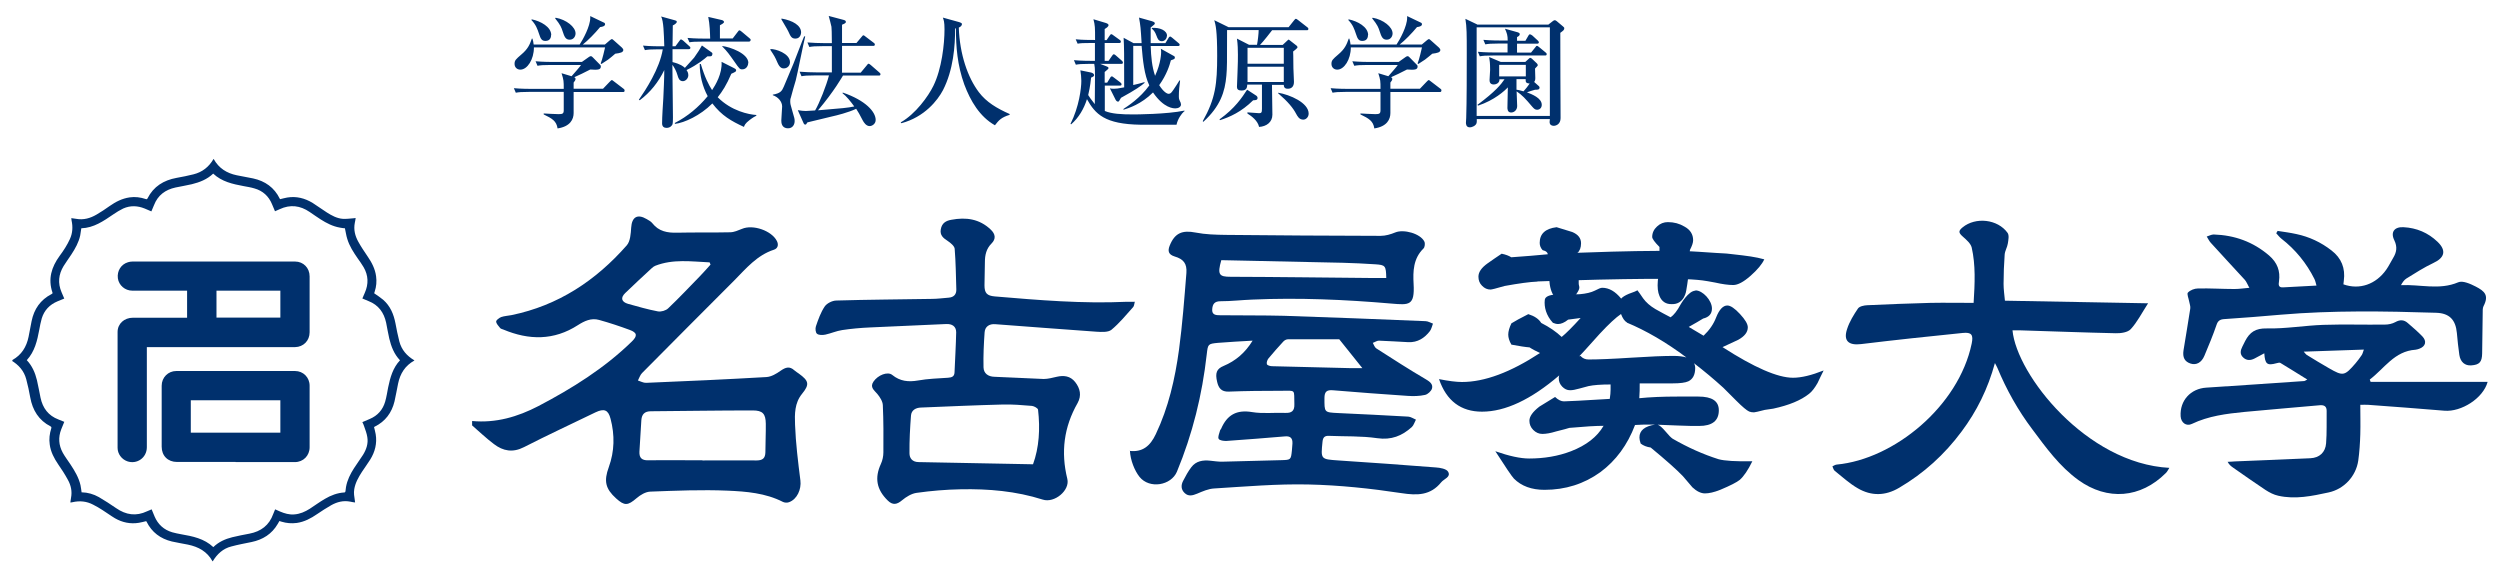 <?xml version="1.0" encoding="UTF-8"?>
<svg id="_枠" data-name="枠" xmlns="http://www.w3.org/2000/svg" xmlns:xlink="http://www.w3.org/1999/xlink" viewBox="0 0 182 42">
  <defs>
    <style>
      .cls-1 {
        fill: none;
      }

      .cls-2 {
        fill: #00306d;
      }

      .cls-3 {
        clip-path: url(#clippath);
      }
    </style>
    <clipPath id="clippath">
      <rect class="cls-1" x=".9" y="1.14" width="180.2" height="39.73"/>
    </clipPath>
  </defs>
  <g class="cls-3">
    <path class="cls-2" d="M4.69,21.73c-.17.07-.34.14-.51.21-.57.24-.96.65-1.14,1.24-.08.27-.13.55-.18.82-.15.8-.33,1.59-.91,2.22.39.41.61.92.74,1.46.1.42.17.85.26,1.27.16.76.57,1.31,1.31,1.59.14.05.28.11.42.17-.08.18-.15.36-.22.54-.23.59-.19,1.16.11,1.71.16.29.37.56.56.85.31.47.6.95.73,1.51.04.17.05.34.08.52.45.01.87.13,1.26.35.43.25.84.52,1.25.8.72.5,1.46.61,2.26.23.11-.05.22-.09.33-.14.07.18.14.34.21.51.25.59.68.98,1.29,1.16.21.06.42.1.63.14.85.15,1.69.31,2.36.94.39-.38.86-.59,1.38-.72.41-.1.83-.18,1.25-.26.84-.16,1.44-.61,1.73-1.43.04-.11.09-.22.14-.34.13.06.24.11.36.16.33.14.67.24,1.03.21.42-.03.78-.19,1.13-.41.37-.24.72-.5,1.1-.72.44-.26.91-.44,1.43-.47.03,0,.07-.05.07-.08.02-.11.02-.22.04-.32.09-.5.31-.94.58-1.36.21-.33.45-.65.66-.98.24-.39.39-.82.31-1.29-.04-.27-.14-.52-.23-.78-.03-.11-.08-.2-.13-.31.19-.08.36-.15.54-.23.57-.24.95-.67,1.12-1.26.1-.34.15-.7.22-1.05.15-.71.34-1.41.86-1.96-.43-.45-.64-1-.78-1.58-.09-.38-.15-.77-.23-1.16-.16-.74-.56-1.29-1.28-1.57-.15-.06-.3-.12-.45-.19.06-.14.12-.28.18-.42.28-.63.26-1.26-.09-1.86-.13-.22-.28-.43-.43-.64-.31-.45-.6-.89-.76-1.42-.08-.25-.11-.51-.17-.77-.11-.01-.24-.02-.37-.05-.51-.09-.96-.32-1.4-.6-.27-.17-.53-.36-.8-.54-.69-.47-1.41-.56-2.18-.2-.11.05-.23.1-.34.15-.07-.18-.15-.35-.22-.52-.24-.58-.67-.97-1.27-1.14-.26-.08-.52-.12-.79-.17-.8-.15-1.59-.32-2.22-.91-.44.42-.98.63-1.55.77-.39.09-.8.16-1.19.24-.74.16-1.29.56-1.57,1.29-.06.15-.12.29-.19.45-.17-.07-.33-.14-.49-.21-.52-.21-1.04-.23-1.56,0-.25.12-.49.27-.71.42-.72.49-1.43.99-2.34,1.02-.03.18-.05.35-.08.52-.11.51-.36.95-.64,1.38-.19.29-.39.56-.57.85-.37.61-.43,1.24-.15,1.9.06.15.13.3.2.47M.9,26.21c.67-.37,1.03-.96,1.18-1.69.08-.38.14-.76.22-1.14.18-.88.64-1.55,1.45-1.97.05-.03.09-.04.07-.11-.34-.99-.07-1.86.52-2.67.29-.39.55-.79.75-1.23.2-.44.22-.89.12-1.35,0-.05-.01-.1-.02-.17.12.02.24.03.35.05.54.1,1.03-.04,1.49-.31.33-.19.64-.4.95-.62.44-.31.91-.55,1.45-.63.4-.06.79-.01,1.18.12.06.02.1.02.13-.05.44-.87,1.18-1.32,2.11-1.49.41-.07.83-.16,1.24-.26.64-.16,1.12-.54,1.45-1.11h.02c.37.67.95,1.03,1.68,1.18.4.08.8.15,1.19.23.87.19,1.54.66,1.94,1.48,0,.01.01.02.02.03.17-.04.35-.09.52-.12.67-.11,1.29.05,1.86.4.35.22.68.47,1.03.69.35.22.71.42,1.13.46.27.02.54-.02.81-.04.04,0,.09-.01.15-.02-.02.13-.03.24-.06.35-.1.5.02.96.26,1.39.2.36.43.7.66,1.04.31.45.56.92.63,1.47.05.37.02.74-.1,1.1-.02.05-.03.1-.04.13.23.16.45.3.65.47.52.45.77,1.05.9,1.72.08.44.17.87.28,1.31.16.62.55,1.06,1.09,1.38v.02c-.67.37-1.03.95-1.18,1.68-.09.43-.16.86-.26,1.29-.2.83-.67,1.46-1.44,1.84-.01,0-.03.02-.05.03.04.17.09.35.12.52.11.67-.05,1.29-.4,1.85-.19.3-.4.59-.6.89-.25.39-.48.79-.56,1.26-.05.28,0,.55.04.81,0,.05.01.09.02.16-.13-.02-.24-.03-.35-.06-.5-.1-.96.02-1.39.26-.35.2-.69.42-1.03.65-.45.31-.92.56-1.47.64-.38.05-.75.02-1.11-.09-.05-.02-.1-.03-.16-.05-.04.07-.08.14-.12.21-.43.74-1.09,1.15-1.91,1.32-.49.1-.98.19-1.46.32-.61.15-1.04.55-1.36,1.08h-.02c-.39-.71-1.02-1.05-1.78-1.21-.39-.08-.79-.14-1.18-.23-.83-.2-1.46-.67-1.84-1.44,0-.01-.02-.03-.03-.04-.17.04-.35.09-.53.12-.62.1-1.2-.02-1.74-.33-.32-.19-.61-.41-.93-.61-.21-.14-.43-.26-.66-.38-.47-.25-.98-.3-1.5-.18-.03,0-.07.01-.11.02-.01,0-.02,0-.05,0,.02-.12.03-.23.05-.34.09-.46,0-.9-.23-1.31-.21-.39-.45-.76-.7-1.12-.3-.44-.55-.91-.62-1.45-.06-.4-.01-.79.11-1.17.02-.07.02-.11-.05-.15-.86-.44-1.31-1.18-1.48-2.11-.08-.44-.17-.88-.29-1.32-.16-.61-.55-1.05-1.09-1.37v-.02Z"/>
    <path class="cls-2" d="M15.76,23.12h4.65v-1.96h-4.65v1.96ZM13.62,23.13v-1.97h-.15c-1.28,0-2.56,0-3.84,0-.53,0-.98-.39-1.05-.9-.07-.53.23-1.02.74-1.17.1-.03.21-.05.32-.05,3.95,0,7.89,0,11.84,0,.61,0,1.06.47,1.06,1.08,0,1.36,0,2.71,0,4.07,0,.61-.45,1.07-1.06,1.08-.04,0-.07,0-.11,0h-10.68v.17c0,2.37,0,4.75,0,7.12,0,.76-.72,1.27-1.43,1.02-.41-.15-.7-.54-.7-.98,0-2.81,0-5.62,0-8.43,0-.6.48-1.04,1.12-1.04,1.25,0,2.51,0,3.77,0h.16Z"/>
    <path class="cls-2" d="M13.89,31.5h6.52v-2.36h-6.52v2.36ZM17.15,33.63h-4.27c-.66,0-1.11-.45-1.11-1.11,0-1.48,0-2.96,0-4.44,0-.6.47-1.07,1.06-1.07,2.88,0,5.77,0,8.65,0,.6,0,1.06.47,1.06,1.07,0,1.49,0,2.99,0,4.48,0,.61-.46,1.08-1.07,1.08-1.44,0-2.88,0-4.32,0"/>
    <path class="cls-2" d="M51.73,19.27c-.02-.06-.05-.11-.07-.17-1.33-.06-2.66-.26-3.96.25-.09.04-.18.1-.25.17-.65.6-1.3,1.2-1.94,1.82-.35.34-.27.64.21.78.72.2,1.44.41,2.18.55.23.04.58-.06.75-.23.8-.76,1.56-1.57,2.33-2.36.25-.26.5-.54.74-.81M51.14,33.5v.02c1.31,0,2.63-.01,3.94,0,.44,0,.63-.16.64-.59,0-.7.04-1.4.03-2.09-.01-.72-.23-.96-.95-.96-2.47,0-4.95.04-7.42.06-.45,0-.66.22-.69.65-.05.76-.09,1.53-.14,2.29-.02.45.17.64.64.63,1.31-.02,2.63,0,3.94,0M34.37,30.65c1.73.16,3.31-.3,4.83-1.09,2.46-1.29,4.8-2.75,6.8-4.7.42-.41.39-.64-.15-.84-.73-.27-1.48-.52-2.24-.73-.57-.16-1.07.08-1.54.38-1.75,1.13-3.57,1.1-5.43.32-.08-.03-.18-.05-.23-.11-.12-.15-.28-.31-.29-.47,0-.11.22-.27.37-.33.24-.08.5-.09.75-.14,3.4-.7,6.13-2.51,8.39-5.08.26-.3.29-.85.32-1.29.05-.77.45-1.02,1.13-.62.15.09.31.17.41.3.47.6,1.1.71,1.82.69,1.28-.03,2.56,0,3.84-.03.29,0,.59-.14.87-.25.79-.34,2.16.13,2.54.89.14.28.06.54-.22.63-1.23.4-2.02,1.36-2.88,2.23-2.24,2.25-4.49,4.49-6.72,6.75-.14.14-.2.36-.3.54.2.06.4.18.6.17,2.92-.12,5.83-.25,8.75-.42.36-.02.73-.24,1.04-.46.36-.25.65-.35,1-.03.1.09.22.16.33.24.73.53.79.78.23,1.47-.55.67-.54,1.48-.51,2.25.05,1.36.22,2.71.39,4.06.08.64-.24,1.37-.83,1.58-.13.05-.32.04-.44-.02-1.27-.65-2.67-.76-4.03-.82-1.87-.08-3.75,0-5.62.07-.35.01-.73.24-1.01.48-.63.54-.87.57-1.48.02-.79-.71-.91-1.27-.54-2.28.42-1.16.44-2.34.13-3.52-.17-.66-.47-.77-1.1-.47-1.73.84-3.48,1.65-5.2,2.53-.82.42-1.52.29-2.19-.22-.56-.42-1.06-.9-1.59-1.36v-.31Z"/>
    <path class="cls-2" d="M97.5,24.7c-1.11,0-2.42,0-3.74,0-.12,0-.26.08-.34.17-.37.4-.73.81-1.08,1.23-.08.1-.15.3-.11.41.03.09.24.15.38.15,1.89.05,3.79.1,5.68.14.28,0,.56,0,.89,0-.57-.71-1.08-1.35-1.69-2.11M88.91,18.94c-.3,1.06-.16,1.21.68,1.21,3.46.01,6.93.06,10.39.09.31,0,.63,0,.94,0-.02-.9-.06-.95-.81-1-.78-.05-1.57-.09-2.35-.11-2.95-.07-5.9-.13-8.84-.19M82.2,32.82c.98.13,1.54-.36,1.94-1.21.93-1.95,1.4-4.03,1.69-6.14.25-1.86.39-3.73.54-5.6.05-.68-.21-1.01-.86-1.2-.45-.14-.51-.4-.36-.78.37-.93.92-1.15,1.89-.96.71.14,1.46.16,2.19.17,3.76.04,7.52.06,11.28.07.36,0,.73-.11,1.07-.25.61-.25,1.82.08,2.11.66.07.13.04.41-.06.51-.75.73-.77,1.67-.72,2.58.09,1.59-.32,1.54-1.62,1.43-3.37-.29-6.75-.44-10.13-.29-.77.03-1.53.12-2.3.12-.43,0-.58.19-.61.57-.04.43.27.45.57.45,1.55.02,3.11,0,4.66.04,3.43.11,6.86.25,10.29.39.19,0,.37.12.55.18-.07.18-.11.39-.22.54-.39.51-.9.84-1.57.81-.72-.03-1.43-.09-2.15-.11-.14,0-.29.11-.44.16.08.14.13.32.25.4,1.2.77,2.41,1.55,3.64,2.27.29.17.5.36.42.65-.05.19-.31.43-.51.47-.41.09-.84.1-1.26.07-1.82-.12-3.64-.26-5.46-.41-.43-.03-.6.1-.6.57,0,1.04-.03,1.04.98,1.09,1.71.08,3.41.16,5.12.26.19.01.38.15.56.22-.1.18-.16.41-.3.54-.71.64-1.49.96-2.52.81-1.16-.17-2.35-.12-3.53-.17-.3-.01-.42.12-.45.42-.13,1.29-.14,1.28,1.15,1.37,2.37.16,4.74.32,7.1.51.31.02.77.1.89.31.23.39-.3.52-.5.77-.78.96-1.73.97-2.9.79-2.24-.34-4.51-.58-6.77-.63-2.28-.05-4.57.15-6.85.29-.42.02-.85.21-1.25.38-.32.13-.62.22-.9-.04-.28-.26-.28-.58-.12-.89.18-.35.37-.7.6-1,.34-.45.84-.53,1.38-.47.3.03.6.08.91.07,1.42-.03,2.83-.08,4.25-.11.7-.02.71-.02.78-.7.02-.17.03-.34.04-.51.02-.39-.15-.56-.55-.52-1.41.12-2.82.23-4.24.33-.2.01-.51-.03-.58-.15-.08-.14.05-.4.1-.61.01-.05.06-.08.08-.13.43-1,1.12-1.4,2.25-1.21.78.13,1.6.03,2.41.06.47.02.69-.14.67-.64-.04-1.09.16-.98-.99-.97-1.26,0-2.53.01-3.79.06-.54.02-.74-.27-.84-.7-.16-.66-.04-.96.47-1.17.88-.37,1.57-.96,2.11-1.84-.84.05-1.68.09-2.52.16-.74.07-.73.09-.82.84-.33,2.95-1.03,5.79-2.17,8.54-.42,1-1.99,1.28-2.72.38-.36-.45-.67-1.22-.7-1.9"/>
    <path class="cls-2" d="M145.96,21.89c3.45.06,6.88.13,10.42.19-.47.73-.79,1.37-1.26,1.88-.22.24-.72.31-1.09.3-2.3-.05-4.61-.14-6.91-.21-.2,0-.41,0-.61,0,.3,3.22,5.37,9.69,11.42,10.01-.1.15-.16.29-.26.38-1.83,1.83-4.25,2.03-6.36.51-1.38-1-2.36-2.36-3.36-3.7-1.04-1.38-1.88-2.88-2.54-4.47-.04-.1-.1-.19-.18-.35-.51,1.87-1.32,3.51-2.43,4.99-1.24,1.67-2.75,3.04-4.54,4.09-1.01.6-2.03.61-3.01.04-.61-.35-1.14-.84-1.69-1.28-.08-.07-.11-.21-.16-.32.1-.05.21-.12.32-.13,4.16-.39,8.87-4.24,9.82-8.81.13-.63,0-.84-.66-.77-2.47.25-4.93.51-7.39.81-.91.11-1.31-.23-1.02-1.1.17-.53.48-1.03.79-1.49.11-.16.44-.23.68-.24,1.53-.07,3.06-.13,4.59-.17,1.04-.02,2.08,0,3.15,0,.09-1.44.15-2.75-.14-4.03-.07-.29-.38-.56-.63-.78-.33-.29-.36-.42-.03-.69.94-.77,2.55-.6,3.27.4.13.18.06.52.02.78-.04.27-.21.53-.23.8-.05.71-.08,1.42-.08,2.13,0,.41.06.81.1,1.24"/>
    <path class="cls-2" d="M75.2,33.81c.45-1.23.53-2.59.37-3.98-.01-.11-.28-.26-.44-.28-.71-.06-1.43-.12-2.15-.1-1.98.05-3.96.14-5.93.22-.38.01-.7.19-.73.58-.07.91-.12,1.83-.11,2.75,0,.35.2.63.65.64,2.76.05,5.52.11,8.35.16M82.62,21.94c-.05.18-.05.34-.13.42-.51.57-1,1.17-1.58,1.65-.24.19-.71.16-1.07.14-2.47-.17-4.93-.37-7.4-.55-.41-.03-.73.17-.76.59-.06.85-.1,1.7-.08,2.55.01.44.33.68.8.69,1.19.04,2.39.12,3.58.16.31,0,.64-.09.95-.16.52-.12.99-.06,1.34.38.37.47.48.99.18,1.53-1,1.75-1.23,3.57-.75,5.52.21.83-.93,1.79-1.79,1.51-1.95-.62-3.95-.79-5.97-.75-1.07.02-2.15.11-3.21.26-.37.05-.76.29-1.06.54-.38.32-.68.37-1.04.02-.82-.8-.97-1.65-.5-2.67.12-.26.18-.56.18-.84.01-1.14.01-2.29-.04-3.43-.01-.28-.21-.59-.4-.82-.24-.28-.56-.49-.28-.9.32-.47,1.03-.76,1.37-.48.57.46,1.17.52,1.87.4.72-.13,1.46-.15,2.19-.2.28-.02.46-.09.47-.4.04-.97.1-1.94.12-2.91,0-.44-.31-.62-.73-.6-1.86.08-3.72.16-5.58.25-.66.03-1.33.09-1.99.19-.41.06-.81.24-1.22.33-.2.04-.47.05-.61-.06-.11-.08-.14-.39-.08-.55.17-.5.35-1.01.64-1.44.16-.23.54-.42.83-.43,2.32-.07,4.64-.08,6.97-.12.41,0,.82-.06,1.23-.09.37-.03.56-.24.55-.6-.03-.99-.04-1.98-.12-2.96-.02-.2-.3-.43-.51-.57-.32-.21-.58-.41-.5-.85.08-.45.37-.62.77-.69,1.06-.2,2.04-.07,2.86.71.35.33.4.68.06,1.02-.38.38-.48.84-.48,1.35,0,.56-.03,1.13-.03,1.69,0,.57.18.76.75.81,3.2.27,6.4.54,9.61.39.17,0,.33,0,.57,0"/>
    <path class="cls-2" d="M167.71,25.6c.13.14.16.2.21.23.54.33,1.07.66,1.62.97,1.04.6,1.14.58,1.95-.36.16-.19.31-.39.45-.6.06-.09.08-.21.15-.39-1.48.05-2.87.1-4.37.15M172.55,27.8h8.55c-.33,1.21-1.93,2.2-3.14,2.1-1.86-.16-3.71-.29-5.57-.43-.16-.01-.31,0-.56,0,0,.73.02,1.43,0,2.14-.02.64-.06,1.29-.15,1.93-.17,1.14-1.04,2.07-2.16,2.31-1.2.26-2.42.52-3.66.24-.33-.07-.65-.24-.93-.42-.8-.53-1.59-1.09-2.38-1.64-.14-.1-.27-.2-.38-.41.18,0,.35-.02.53-.03,1.83-.08,3.66-.14,5.49-.23.67-.03,1.1-.43,1.15-1.09.06-.78.03-1.57.04-2.36,0-.32-.17-.43-.48-.41-1.84.17-3.68.31-5.52.49-1.3.13-2.6.29-3.81.87-.41.2-.79-.09-.82-.55-.07-1.15.73-2.02,1.87-2.09,2.38-.15,4.76-.32,7.13-.48.03,0,.05-.02.22-.11-.7-.43-1.32-.83-1.96-1.21-.06-.04-.18,0-.27.02-.69.19-.85.08-.9-.72-.25.14-.48.26-.71.38-.29.15-.58.16-.83-.08-.25-.23-.2-.51-.06-.78.07-.14.14-.28.21-.42.33-.63.75-.93,1.57-.91,1.37.03,2.73-.21,4.11-.26,1.5-.05,3,0,4.5-.02.25,0,.53-.06.75-.18.34-.19.63-.18.91.07.36.31.72.62,1.05.96.35.36.25.74-.22.91-.09.03-.18.06-.27.07-1.54.1-2.27,1.37-3.33,2.17.02.06.04.11.06.17"/>
    <path class="cls-2" d="M163.74,20.93c-.13-.24-.2-.42-.31-.55-.83-.91-1.67-1.8-2.49-2.71-.12-.13-.19-.3-.29-.45.17-.05.34-.15.51-.15,1.52.05,2.86.53,4.03,1.53.6.52.83,1.13.72,1.89-.04.25-.04.45.3.43.79-.04,1.57-.08,2.43-.13-.05-.17-.08-.34-.15-.48-.58-1.16-1.38-2.14-2.41-2.94-.14-.11-.25-.26-.37-.39.03-.06.06-.11.1-.17.46.07.92.13,1.37.23.94.2,1.79.6,2.55,1.19.73.56,1.02,1.3.9,2.2-.01.09-.02.18-.03.27,1.17.42,2.37,0,3.12-1.07.19-.27.33-.57.5-.85.25-.41.32-.8.09-1.28-.3-.6,0-1,.67-.96.95.05,1.78.4,2.47,1.06.67.64.52,1.17-.31,1.55-.68.32-1.31.73-1.96,1.13-.16.1-.28.28-.39.48,1.4-.07,2.79.38,4.17-.21.32-.14.88.11,1.27.31.66.34.98.64.57,1.43-.07.14-.06.34-.06.51-.02.98-.02,1.96-.04,2.93-.01.63-.2.83-.8.87-.45.03-.78-.24-.86-.76-.08-.53-.13-1.06-.18-1.6-.09-.96-.54-1.44-1.51-1.47-3.77-.12-7.55-.18-11.31.14-1.37.12-2.74.23-4.11.32-.31.02-.47.12-.57.43-.26.76-.57,1.5-.88,2.24-.21.5-.59.7-1,.57-.44-.14-.6-.45-.52-.97.16-1.01.34-2.02.49-3.03.03-.17-.05-.35-.08-.53-.04-.22-.18-.55-.09-.64.17-.18.48-.3.74-.3.88-.02,1.76.04,2.64.04.34,0,.68-.05,1.11-.09"/>
    <path class="cls-2" d="M122.78,26.03c-1.48-1.11-2.94-1.96-4.36-2.55h.03c-.18-.1-.32-.3-.44-.62-.37.25-.89.73-1.55,1.44-.94,1.05-1.44,1.6-1.49,1.64l.09-.03c.16.18.35.26.59.26.68,0,1.71-.04,3.09-.13,1.38-.09,2.41-.13,3.09-.13.39,0,.71.04.97.12M123.43,21.14c.53,0,1.2.73,1.2,1.32,0,.39-.22.63-.64.73-.25.16-.61.36-1.05.61.23.14.6.35,1.08.64.43-.41.73-.85.91-1.32.23-.59.51-.88.82-.88.23,0,.54.21.92.62.38.41.57.73.57.97,0,.35-.23.65-.7.91-.37.18-.75.35-1.14.53,2.3,1.48,4.01,2.23,5.13,2.23.61,0,1.35-.18,2.23-.53-.16.31-.3.62-.44.91-.2.35-.4.62-.62.79-.59.47-1.45.83-2.61,1.08-.14.02-.34.05-.61.09-.47.12-.73.18-.79.18-.14,0-.25-.02-.35-.06-.18-.08-.49-.34-.94-.79-.31-.31-.62-.62-.94-.94-.68-.62-1.4-1.22-2.14-1.79.06.1.09.22.09.35,0,.49-.17.81-.5.97-.22.1-.6.15-1.14.15h-2.4c0,.35,0,.71-.03,1.08.78-.08,1.71-.12,2.78-.12h1.52c1,0,1.49.33,1.49,1,0,.76-.48,1.14-1.44,1.14-.39,0-.89,0-1.49-.03-.84-.04-1.35-.06-1.52-.06.14.04.32.2.56.48.23.28.41.46.53.54,1.11.64,2.23,1.14,3.34,1.49.43.12,1.25.17,2.46.15-.31.64-.62,1.09-.91,1.35-.22.18-.69.42-1.43.73-.45.18-.82.26-1.11.26s-.6-.15-.91-.44c-.23-.27-.47-.55-.7-.82-.47-.49-1.25-1.18-2.34-2.08-.29-.04-.54-.14-.73-.29-.06-.18-.09-.32-.09-.44,0-.51.38-.82,1.14-.94h-.61c-.1,0-.38,0-.85.03-.55,1.45-1.39,2.59-2.52,3.43-1.19.86-2.55,1.29-4.07,1.29-.94,0-1.68-.27-2.23-.82-.16-.17-.61-.84-1.35-1.99,1,.35,1.82.53,2.46.53,1.09,0,2.11-.17,3.05-.53,1.11-.43,1.9-1.04,2.37-1.85-.55,0-1.38.05-2.49.15-.12.04-.44.13-.97.26-.39.12-.72.18-1,.18-.25,0-.47-.1-.66-.29-.19-.19-.28-.42-.28-.67,0-.31.24-.65.73-1.03.06-.04.44-.27,1.14-.7.23.22.45.32.64.32.25,0,1.37-.06,3.34-.18.04-.25.06-.48.06-.67v-.38c-.7,0-1.24.04-1.61.12-.06.02-.28.08-.67.18-.27.08-.5.12-.67.12-.22,0-.4-.09-.57-.26-.17-.18-.25-.37-.25-.59,0-.08,0-.16.03-.23-2.05,1.76-3.93,2.64-5.62,2.64-1.54,0-2.59-.79-3.13-2.37.7.14,1.26.21,1.67.21,1.64,0,3.53-.7,5.68-2.11-.29-.14-.55-.27-.76-.41-.29-.02-.73-.09-1.32-.2-.16-.27-.23-.52-.23-.73,0-.23.08-.51.23-.82.25-.16.66-.38,1.23-.67.45.14.76.35.94.64.61.31,1.1.65,1.49,1.02.33-.27.79-.73,1.38-1.38l-.91.12c-.27.22-.52.32-.73.32-.12,0-.24-.03-.38-.09-.49-.53-.65-1.15-.59-1.67s1.43-.38,1.43-.38c.37-.02.74-.03,1.11-.03.47-.04.84-.13,1.1-.26.26-.14.44-.21.54-.21.49,0,.95.26,1.38.79.1-.12.28-.23.56-.35.35-.12.56-.21.62-.26.08.1.22.29.42.59.21.29.5.55.89.78.39.22.76.42,1.11.6.23-.16.48-.47.73-.94,0,0,.56-.99,1.08-1"/>
    <path class="cls-2" d="M113.33,21.81c-.31-.31-.49-.75-.53-1.32l-.12-1.9c.02-.19-.11-.32-.38-.38-.14-.16-.21-.33-.21-.53,0-.66.41-1.04,1.23-1.14.39.12.77.23,1.14.35.43.18.64.45.64.82,0,.31-.09.55-.26.7v.03c.04.58.13.9.09,1.93v.26c0,.25.18.28-.18.79-.36.51-1.44.38-1.44.38"/>
    <path class="cls-2" d="M121.69,22.14c-.42.01-.72-.2-.88-.59-.12-.27-.16-.64-.12-1.11.13-.93.12-2.2.12-2.2v-.26c-.35-.35-.53-.6-.53-.73,0-.29.12-.55.35-.76.23-.22.5-.32.79-.32.45,0,.85.11,1.2.32.43.23.64.57.64,1,0,.18-.08.41-.23.7l-.03.23-.12,1.93c-.02.18-.06.44-.12.79,0,0-.12,1.05-1.08,1"/>
    <path class="cls-2" d="M111.93,20.5c-.55.02-1.35.13-2.4.32-.6.18-.95.26-1.02.26-.23,0-.44-.09-.62-.28-.18-.18-.26-.4-.26-.66,0-.33.22-.65.67-.97.33-.23.67-.47,1.02-.7.29.06.53.15.7.26.41-.02,2.34-.18,3.12-.26,0,0,7.69-.35,10.53-.14,2.4.17,1.61.08,2.4.17,1.17.13,1.71.2,2.37.38-.16.35-.49.75-1,1.2-.51.45-.93.67-1.26.67-.35,0-.79-.06-1.32-.18-.86-.16-1.01-.18-1.77-.23-3.05-.15-11.17.15-11.17.15"/>
    <path class="cls-2" d="M112.83,8.44h-5.33V1.99h5.33v6.45ZM107.54,1.78l-.86-.41c.1.6.1,1.13.1,2.48,0,1.25,0,3.63-.04,4.73,0,.1-.02.25-.02.35,0,.07,0,.34.28.34.19,0,.44-.13.49-.3.03-.09.02-.21.02-.3h5.32c-.02.16-.02.18-.02.21,0,.26.23.28.3.28.17,0,.5-.12.5-.56,0-.88-.03-5.23-.02-6.21.23-.17.29-.21.29-.35,0-.03-.06-.09-.11-.13l-.44-.37c-.05-.04-.1-.07-.14-.07-.05,0-.1.03-.15.07l-.32.25h-5.19ZM110.44,2.96v-.26c.1-.05.2-.11.2-.22,0-.05-.06-.1-.12-.12l-.96-.27c.15.33.2.49.2.86h-.51c-.1,0-.72,0-1.26-.05l.14.33c.22-.04.42-.06.96-.06h.66v.65h-.9c-.1,0-.72,0-1.26-.05l.14.33c.22-.04.42-.06.96-.06h3.78c.06,0,.13,0,.13-.1,0-.05-.04-.1-.09-.13l-.45-.37c-.09-.07-.12-.1-.17-.1s-.06.03-.13.12l-.3.37h-1.02v-.65h1.46c.06,0,.13-.02.13-.1,0-.05-.06-.11-.09-.14l-.38-.35s-.12-.09-.18-.09-.09.05-.12.11l-.21.36h-.61ZM109.14,4.72h1.94v.84h-1.94v-.84ZM111.07,5.77c0,.18-.02.29.29.31-.18.26-.23.32-.45.57-.26-.08-.41-.11-.51-.12,0-.13,0-.66,0-.77h.65ZM111.68,5.98c.08-.11.09-.18.09-.31,0-.1-.02-.57-.02-.68.17-.18.2-.2.2-.25,0-.04-.04-.11-.07-.13l-.35-.33s-.08-.07-.13-.07c-.04,0-.07.04-.14.1l-.22.2h-1.78l-.85-.36c.04.27.07.4.07.94,0,.12-.04.72-.04.72,0,.1,0,.34.31.34.14,0,.43-.09.41-.38h.37c-.24.36-.66.89-1.97,1.86l.04.06c1.19-.39,1.95-1.09,2.17-1.33,0,.21-.03,1.25-.03,1.48,0,.08,0,.35.27.35.23,0,.44-.19.44-.47,0-.16-.04-.9-.04-1.07.4.27.64.53,1.13,1.11.14.16.22.23.36.23.17,0,.34-.12.34-.36,0-.5-.73-.77-1.08-.91.28-.09.3-.11.6-.19.14,0,.32.02.32-.16,0-.03-.02-.06-.04-.09l-.36-.32ZM104.94,6.58c0-.06-.06-.12-.09-.13l-.68-.52c-.12-.09-.12-.1-.16-.1s-.1.07-.19.16l-.45.47h-2.15v-.45c.08-.1.14-.18.14-.27,0-.05-.04-.08-.09-.12.35-.15.71-.33,1.16-.56.56.04.77.02.77-.22,0-.04,0-.07-.04-.11l-.53-.54c-.05-.06-.1-.1-.17-.1-.03,0-.09.03-.13.06l-.51.36h-2.11c-.1,0-.72,0-1.26-.05l.14.33c.22-.04.42-.06.96-.06h2.21c-.04.08-.56.68-.69.82l-.73-.22c.16.51.16.57.16,1.14h-2.37c-.1,0-.73,0-1.26-.05l.14.33c.22-.04.42-.06.96-.06h2.53v1.33c0,.25-.08.29-.37.29-.22,0-.93-.04-1.09-.05v.07c.62.3.93.48,1.01,1.02.93-.14,1.17-.67,1.17-1.12v-1.53h3.58c.06,0,.13,0,.13-.1M99.6,2.55c0-.59-.77-1.01-1.41-1.14l-.04.04c.34.35.45.68.56,1.01.12.38.21.52.47.52.38,0,.41-.32.41-.43M104.86,3.63s-.02-.09-.12-.18l-.55-.49c-.11-.1-.12-.11-.17-.11-.03,0-.04,0-.14.08l-.37.31h-1.61c.37-.29.89-.82,1.26-1.27.05,0,.36-.04.36-.2,0-.08-.05-.12-.12-.14l-.96-.46c0,.06,0,.09,0,.13,0,.61-.53,1.58-.77,1.94h-3.35c-.02-.17-.04-.28-.09-.43h-.04c-.16.45-.29.76-.78,1.17-.38.33-.48.41-.48.67s.19.42.42.42c.51,0,.99-.74.99-1.62h5.18c-.02.09-.2.89-.32,1.17l.05.04c.25-.17.34-.22.49-.32.08-.05.44-.36.53-.43.37-.05.59-.09.59-.29M101.38,2.43c0-.46-.66-1-1.45-1.14l-.04.04c.41.51.46.68.55.95.12.36.2.61.51.61s.43-.27.43-.45M88.81,8.75c.72-.23,1.56-.6,2.42-1.45.19,0,.32-.02.32-.17,0-.07-.04-.13-.1-.17l-.66-.43c-.37.57-.88,1.35-2.01,2.16l.03.05ZM93.06,6.8c.71.61,1.08,1.07,1.29,1.47.11.2.23.44.53.44.19,0,.39-.18.39-.44,0-.79-1.37-1.38-2.22-1.52v.05ZM93.46,5.97h-2.64v-1.11h2.64v1.11ZM93.46,4.64h-2.64v-1.16h2.64v1.16ZM90.82,8.27c.31.19.75.53.84.97.53-.03.97-.34.97-.89,0-.31-.03-1.83-.03-2.17h.86c0,.26.18.28.3.28.28,0,.44-.18.44-.5,0-.11-.04-.83-.04-.99,0-.98-.02-1.09-.02-1.22.08-.06.32-.25.32-.3s-.03-.1-.06-.12l-.46-.36s-.11-.09-.12-.09c-.03,0-.05.03-.11.08l-.33.31h-1.65c.28-.29.78-.94.88-1.07h2.51c.06,0,.13,0,.13-.09,0-.07-.04-.1-.07-.12l-.68-.53c-.11-.08-.12-.09-.16-.09s-.06.02-.14.12l-.39.49h-4.37l-1.04-.51c.1.35.21.74.21,2.58,0,2.05-.12,3.12-1.05,4.77l.04.05c1.24-1.13,1.58-2.19,1.68-3.37.05-.59.05-.86.05-3.31h2.3c0,.24-.06.78-.12,1.07h-.58l-.88-.45c.06.41.07.83.07,1.17,0,.22,0,.68-.03,1.31,0,.11-.04.98-.04,1.04,0,.16.09.26.33.26.39,0,.41-.24.42-.43h1.07v1.76c0,.27-.04.32-.21.32-.04,0-.72-.05-.85-.06v.07ZM86.23,8.11v-.06c-1.26.27-3.59.28-3.72.28-.89,0-1.57-.04-2.08-.25v-1.85h1.09c.05,0,.13,0,.13-.09,0-.05-.04-.11-.09-.14l-.45-.34c-.1-.07-.12-.1-.17-.1-.06,0-.12.08-.13.12l-.21.34h-.18v-.78c.18-.15.28-.23.28-.28,0-.07-.06-.1-.17-.14l-.44-.17h1.53c.05,0,.13,0,.13-.1,0-.04-.03-.09-.09-.14l-.41-.36s-.11-.1-.16-.1-.1.06-.13.11l-.26.37h-.28v-1.3h1.05c.05,0,.13,0,.13-.1,0-.06-.06-.12-.09-.13l-.43-.31c-.11-.08-.13-.1-.18-.1-.03,0-.05,0-.13.12l-.21.31h-.14c0-.28,0-.52,0-.81.11-.06.28-.17.28-.28,0-.09-.14-.14-.17-.15l-.93-.28c.12.46.12.57.12,1.51-.38,0-.92,0-1.41-.05l.14.32c.22-.04.42-.05.96-.05h.3v1.3h-.27c-.1,0-.72,0-1.26-.05l.14.33c.22-.04.42-.06.96-.06h.38c0,.06.03.12.04.28.02.34.02.57,0,2.65-.27-.33-.39-.52-.48-.66.04-.18.15-.62.21-1.27.16-.06.22-.11.22-.18,0-.1-.11-.16-.22-.19l-.78-.16c.04.26.07.5.07.77,0,.52-.16,1.89-.79,3.13l.05.03c.55-.48.93-1.13,1.15-1.83.61,1.09,1.29,1.82,3.9,1.86.49,0,.6,0,2.62,0,.09-.43.37-.81.55-.97M85.97,7.6c0-.08,0-.11-.09-.28-.06-.13-.06-.2-.06-.31,0-.39.04-.76.09-1.15h-.05c-.12.2-.26.42-.43.67-.15.21-.21.3-.35.3-.12,0-.37-.13-.69-.63.55-.77.76-1.46.85-1.81.21-.07.29-.1.29-.18,0-.04,0-.09-.05-.12l-.97-.54c.02.13.02.18.02.25,0,.05,0,.77-.44,1.72-.23-.68-.29-1.37-.32-2.17h1.97c.06,0,.14,0,.14-.09,0-.06-.05-.1-.09-.13l-.44-.37c-.07-.05-.12-.1-.16-.1-.06,0-.12.08-.13.12l-.22.36h-1.07c0-.63,0-.9,0-1.14.28-.21.3-.24.3-.3,0-.1-.14-.13-.22-.16l-.93-.26c.11.61.12.73.19,1.86h-.59l-.72-.39c.04.79.04,1.08.04,3.61-.45.09-.6.1-.73.1-.14,0-.21,0-.31-.03l.42.84s.07.13.17.13c.06,0,.08-.03.22-.28,1.1-.6,1.46-.87,1.72-1.09l-.02-.05c-.31.09-.53.15-.81.21v-2.85h.61c.09,1.07.19,2.1.56,2.88-.68.94-1.58,1.51-1.88,1.71v.06c.38-.12,1.29-.4,2.15-1.26.79,1.16,1.5,1.16,1.63,1.16.21,0,.41-.1.41-.3M84.96,2.61c0-.4-.54-.62-1.11-.58v.05c.12.11.23.2.35.54.07.19.14.38.38.38.21,0,.37-.18.37-.4M73.5,8.3c-.92-.41-1.69-.86-2.24-1.59-.81-1.07-1.39-2.75-1.46-4.7.16-.07.23-.17.23-.26,0-.08-.14-.12-.2-.14l-1.19-.33c.06.17.12.3.12.85,0,1.08-.2,2.88-.81,4.12-.37.76-1.3,2.05-2.38,2.66l.05.06c1.69-.45,2.64-1.67,3.03-2.41.75-1.46.89-3.22.88-4.49h.06c0,1.32.1,2.67.61,4.08.45,1.2,1.12,2.34,2.23,2.97.28-.36.45-.57,1.07-.76v-.06ZM58.54,2.65c-.03.06-.11.25-.77,1.97-.19.47-.47,1.13-.71,1.69-.14.32-.24.48-.8.58v.04c.39.13.68.47.68.82,0,.14-.06.85-.06,1.01,0,.14,0,.58.49.58.34,0,.48-.28.48-.52,0-.16,0-.18-.19-.82-.1-.34-.13-.45-.13-.61,0-.09,0-.18.04-.27.04-.19.3-1.07.36-1.27.12-.45.56-2.7.69-3.2h-.05ZM56.07,3.61c.31.47.35.53.53.95.17.39.34.42.46.42.28,0,.45-.22.45-.45,0-.65-1.07-.98-1.42-.96v.04ZM56.88,1.4c.06.12.44.73.5.87.18.4.25.54.53.54.35,0,.41-.35.41-.45,0-.51-.61-.87-1.43-1.01v.04ZM61.3,5.25c0-.28,0-1.61,0-1.91h2.26c.05,0,.13,0,.13-.1,0-.06-.04-.1-.09-.13l-.58-.44c-.08-.06-.12-.1-.16-.1s-.07.03-.14.12l-.37.44h-1.05c0-.09,0-1.25,0-1.33.07-.03.28-.1.28-.2,0-.09-.06-.12-.16-.15l-1.09-.29c.05.19.18.67.2.79.02.17.02.36.03,1.19h-.52c-.43,0-.85-.02-1.26-.05l.14.33c.22-.04.42-.06.96-.06h.68c0,.24,0,1.57,0,1.91h-1.09c-.42,0-.85-.02-1.26-.05l.14.33c.22-.04.42-.06.96-.06h1.04c-.18.71-.7,2.04-1.01,2.55-.11,0-.6.04-.67.04-.19,0-.32-.02-.59-.06l.4.9c.04.1.08.15.14.15s.08-.02.16-.16c.57-.14,1.24-.3,1.82-.44.28-.06,1.17-.28,1.73-.55.18.28.23.37.48.85.07.13.24.41.5.41.17,0,.44-.15.44-.45,0-.58-.71-1.41-2.39-1.99l-.03.04c.28.21.61.62.86.97-.55.11-.74.12-2.64.28,1.16-1.36,1.79-2.48,1.82-2.53h2.6c.06,0,.13,0,.13-.1,0-.05-.04-.09-.09-.13l-.61-.53c-.05-.04-.12-.1-.17-.1-.04,0-.06.03-.13.12l-.44.53h-1.37ZM51.87,3.95c0-.07-.03-.12-.07-.14l-.7-.5c-.15.28-.29.49-.57.89-.04.05-.49.54-.67.74-.11-.1-.32-.28-.9-.42,0-.37,0-.86,0-.94h1.16c.06,0,.14,0,.14-.1,0-.05-.03-.08-.09-.13l-.42-.38s-.12-.1-.17-.1c-.03,0-.05,0-.13.12l-.28.38h-.21c.02-1.31.02-1.46.02-1.52.1-.04.29-.16.29-.26,0-.07-.05-.09-.13-.11l-1.01-.28c.18.33.2,1.24.23,2.17h-.29c-.1,0-.73,0-1.26-.05l.14.33c.22-.04.42-.06.96-.06h.34c-.23,1.42-1.25,2.96-1.74,3.67l.06.04c.77-.57,1.37-1.33,1.79-2.2,0,.61-.05,1.57-.07,2.04-.03.52-.09,1.33-.09,1.84,0,.25.15.33.33.33.29,0,.4-.21.42-.24.04-.09.04-.39.04-.53,0-.54-.04-3.21-.04-3.82.13.17.28.43.38.78.04.14.11.41.38.41.2,0,.4-.2.4-.44,0-.19-.09-.31-.13-.37.82-.4,1.32-.82,1.52-1h.2c.06,0,.15-.02.15-.13M55.06,8.42v-.05c-.54-.03-1.82-.29-2.81-1.29.34-.43.64-.89.99-1.71.31-.14.35-.16.35-.25,0-.04,0-.09-.17-.17l-.89-.45c.06.86-.45,1.7-.69,2.06-.24-.37-.53-.92-.82-1.9h-.08c0,.81.19,1.62.58,2.34-.66.8-1.47,1.48-2.39,1.95v.07c.69-.08,1.84-.6,2.73-1.49.68.89,1.37,1.28,2.3,1.71.04-.12.08-.25.42-.51.22-.17.42-.28.49-.31M54.48,4.58c0-.69-1.33-1.16-1.9-1.23v.03c.36.36.52.59.88,1.1.36.52.4.57.57.57.32,0,.44-.29.44-.47M54.65,2.91c0-.05-.04-.1-.09-.13l-.56-.47c-.1-.08-.13-.1-.17-.1-.03,0-.05,0-.13.12l-.36.47h-.93v-.96c.09-.04.3-.16.3-.24,0-.04-.06-.12-.16-.14l-.99-.23c.11.52.13,1.2.14,1.58h-.39c-.1,0-.73,0-1.26-.05l.14.32c.22-.04.42-.05.96-.05h3.35c.06,0,.14-.02.14-.1M45.47,6.58c0-.06-.06-.12-.09-.13l-.68-.52c-.12-.09-.12-.1-.16-.1s-.1.07-.19.16l-.45.47h-2.14v-.45c.08-.1.14-.18.14-.27,0-.05-.04-.08-.09-.12.35-.15.71-.33,1.16-.56.56.04.77.02.77-.22,0-.04,0-.07-.04-.11l-.53-.54c-.05-.06-.1-.1-.17-.1-.03,0-.09.03-.13.06l-.51.36h-2.11c-.1,0-.72,0-1.26-.05l.14.33c.22-.04.42-.06.96-.06h2.21c-.04.08-.56.68-.69.82l-.73-.22c.16.51.16.57.16,1.14h-2.37c-.1,0-.73,0-1.26-.05l.14.33c.22-.04.42-.06.96-.06h2.53v1.33c0,.25-.08.29-.37.29-.22,0-.93-.04-1.09-.05v.07c.62.3.93.48,1.01,1.02.93-.14,1.17-.67,1.17-1.12v-1.53h3.58c.06,0,.13,0,.13-.1M40.13,2.55c0-.59-.77-1.01-1.41-1.14l-.04.04c.34.35.45.68.56,1.01.12.38.21.52.47.52.38,0,.41-.32.41-.43M45.38,3.63s-.02-.09-.12-.18l-.55-.49c-.11-.1-.12-.11-.17-.11-.03,0-.04,0-.14.08l-.36.31h-1.61c.37-.29.89-.82,1.26-1.27.05,0,.36-.04.36-.2,0-.08-.05-.12-.12-.14l-.96-.46c0,.06,0,.09,0,.13,0,.61-.53,1.58-.77,1.94h-3.35c-.02-.17-.04-.28-.09-.43h-.04c-.16.45-.29.76-.78,1.17-.38.33-.48.41-.48.67s.19.42.42.42c.51,0,.99-.74.99-1.62h5.18c-.02.09-.2.89-.32,1.17l.05.04c.25-.17.34-.22.49-.32.08-.05.44-.36.52-.43.37-.05.59-.09.59-.29M41.9,2.43c0-.46-.66-1-1.45-1.14l-.04.04c.41.51.46.68.55.95.12.36.2.61.51.61s.43-.27.43-.45"/>
  </g>
</svg>